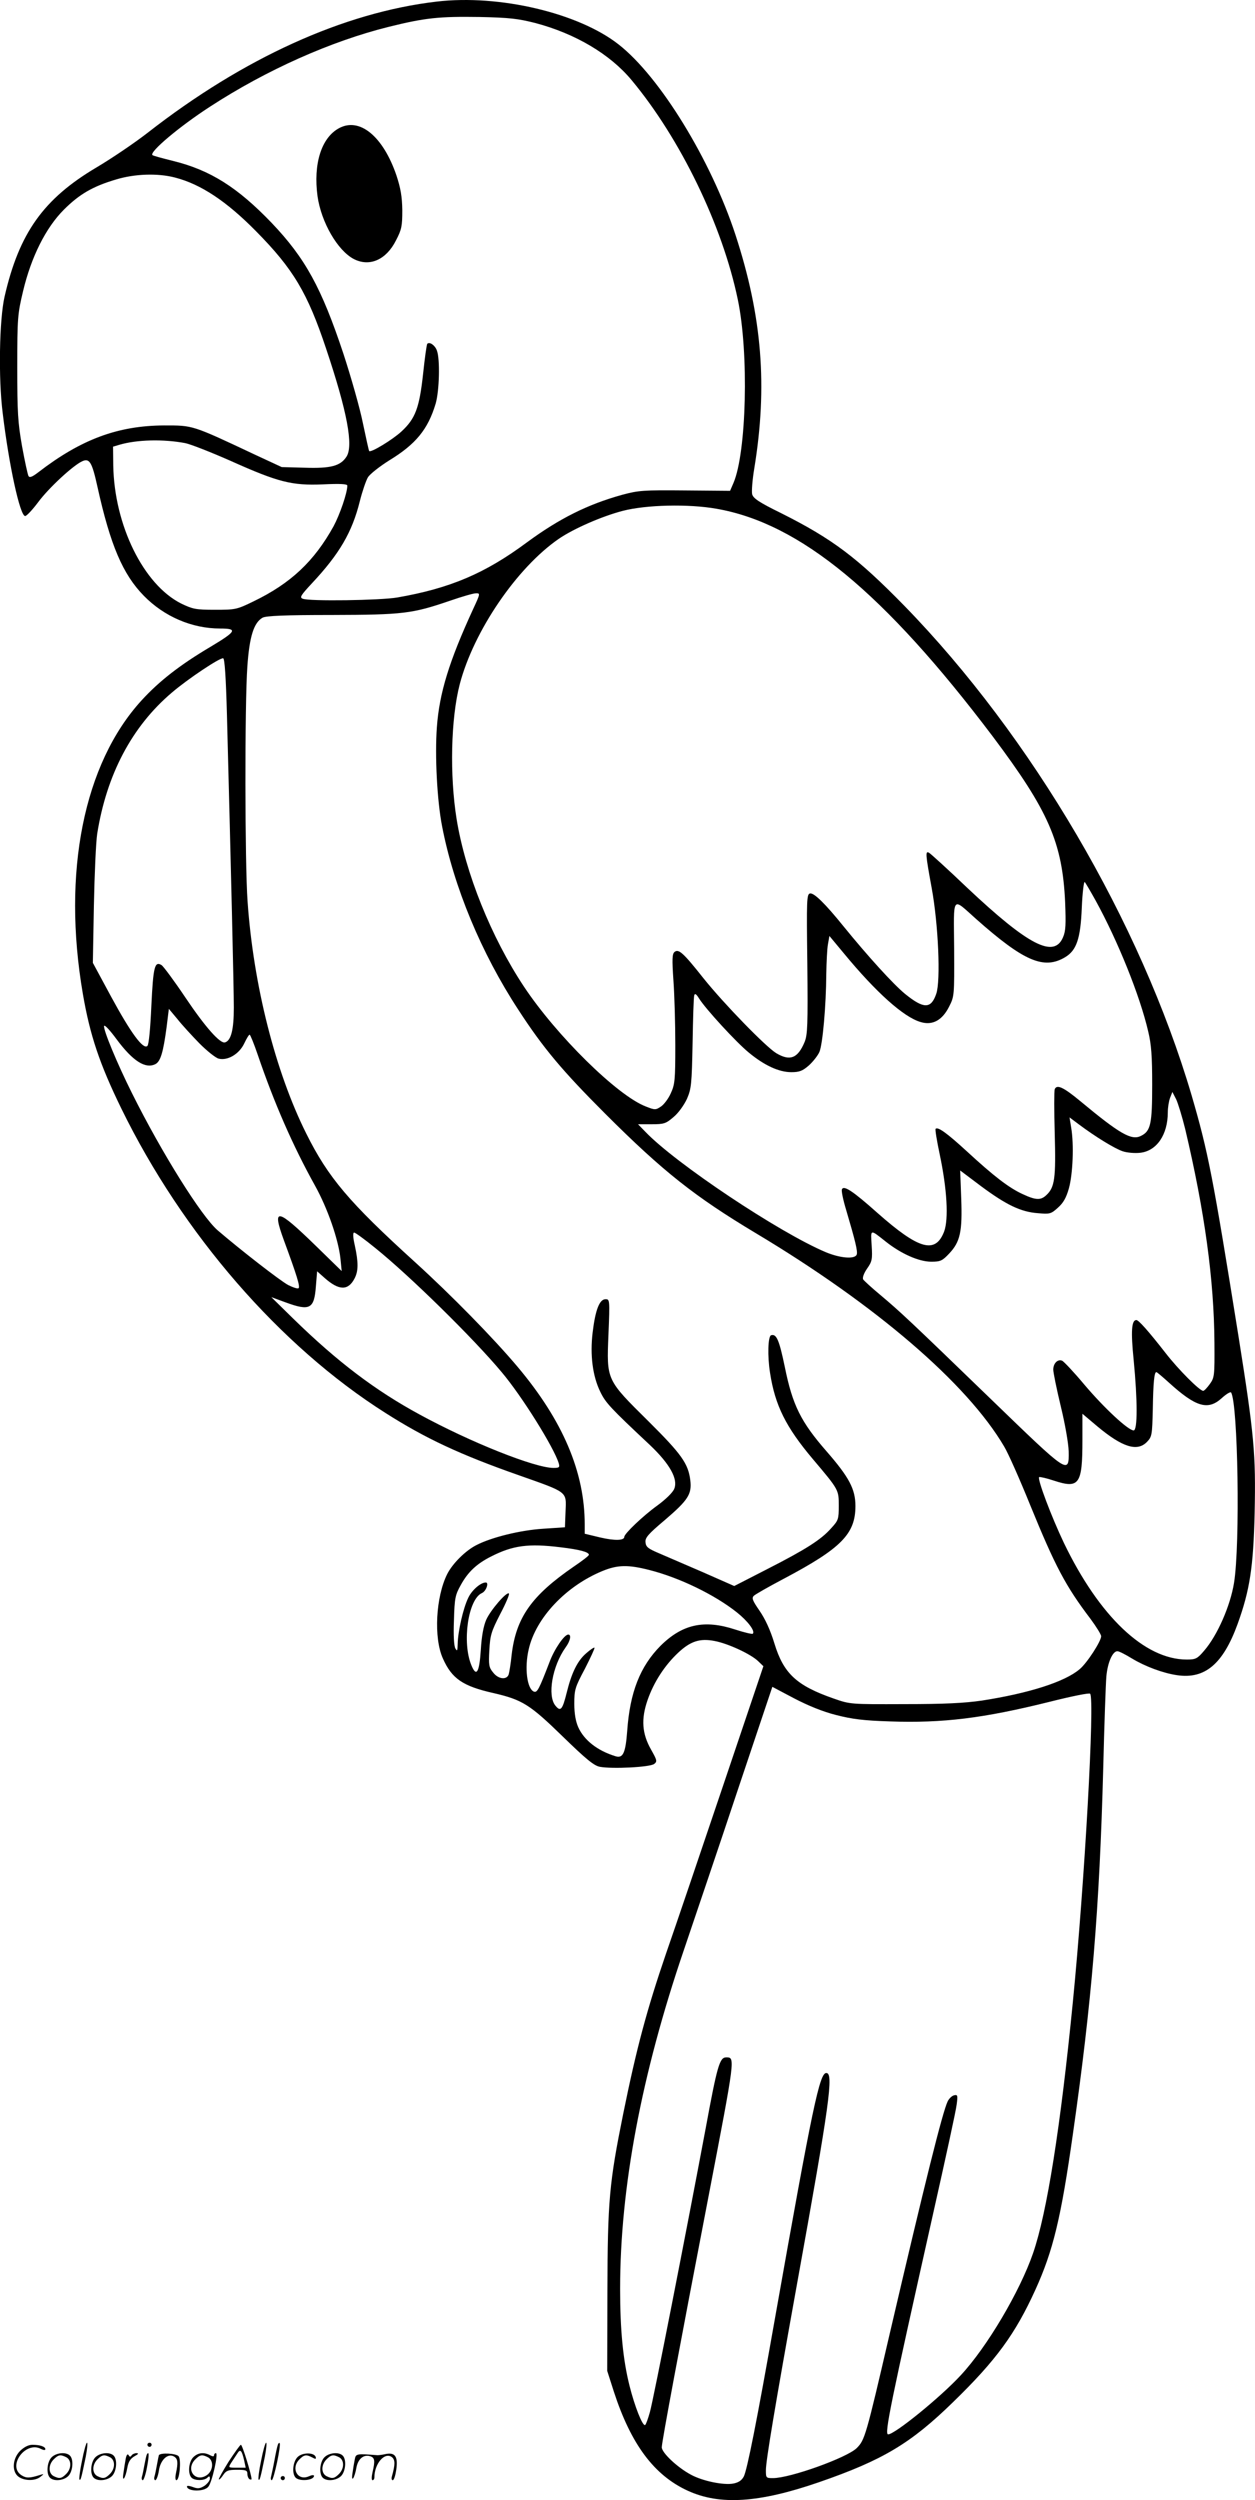 <svg version="1.0" xmlns="http://www.w3.org/2000/svg"
  viewBox="0 0 602.66 1200.289"
 preserveAspectRatio="xMidYMid meet">
<g transform="translate(-1.214,1200.754) scale(0.1,-0.1)"
fill="#000000" stroke="none">
<path d="M2110 12000 c-447 -52 -929 -271 -1389 -630 -63 -49 -174 -124 -245
-166 -255 -151 -372 -315 -442 -621 -25 -110 -30 -391 -9 -558 30 -250 83
-495 108 -495 7 0 35 30 62 66 51 69 168 177 212 197 35 16 47 -4 73 -122 62
-281 122 -421 223 -524 98 -100 231 -157 366 -157 86 0 79 -13 -48 -89 -145
-86 -245 -164 -329 -256 -278 -304 -382 -826 -282 -1409 34 -198 80 -336 185
-551 294 -601 761 -1140 1268 -1461 193 -123 361 -201 640 -299 238 -84 229
-77 225 -173 l-3 -77 -105 -7 c-109 -7 -248 -41 -321 -79 -51 -26 -113 -87
-139 -138 -55 -109 -66 -307 -21 -406 43 -97 96 -133 243 -166 138 -32 174
-54 333 -209 112 -109 150 -140 178 -145 59 -11 242 -2 261 14 15 12 13 18
-15 68 -44 77 -49 147 -17 239 30 86 82 166 147 227 59 55 104 70 175 56 64
-12 172 -62 208 -96 l26 -25 -193 -572 c-106 -314 -229 -677 -274 -806 -93
-272 -142 -455 -206 -770 -67 -332 -75 -416 -76 -855 l-1 -380 32 -100 c82
-252 193 -402 356 -476 153 -70 341 -58 628 41 307 106 441 186 645 385 207
201 299 328 395 539 85 187 123 343 180 746 91 637 128 1083 146 1760 5 206
12 404 15 439 6 67 30 121 53 121 8 0 39 -16 70 -35 63 -38 148 -70 216 -80
134 -20 221 53 291 245 59 163 76 274 82 535 6 281 -2 372 -77 844 -124 774
-146 887 -226 1161 -245 830 -768 1722 -1379 2349 -227 232 -345 321 -592 445
-106 52 -134 71 -139 91 -3 13 1 68 10 122 65 396 38 731 -90 1123 -118 360
-363 759 -561 914 -192 151 -572 241 -873 206z m473 -103 c192 -51 358 -149
462 -274 234 -281 436 -697 510 -1053 54 -257 42 -736 -21 -882 l-16 -37 -217
2 c-199 2 -223 0 -301 -21 -166 -46 -302 -114 -457 -228 -202 -150 -370 -221
-623 -265 -81 -14 -423 -19 -454 -6 -16 6 -10 16 44 74 132 141 193 245 230
394 12 48 30 100 39 115 10 16 56 52 102 81 128 78 186 149 223 272 18 61 22
215 6 256 -9 25 -35 43 -46 32 -3 -3 -12 -67 -20 -143 -18 -165 -37 -216 -104
-278 -42 -39 -147 -103 -155 -94 -2 2 -15 62 -30 133 -14 71 -57 222 -94 335
-105 316 -183 458 -344 627 -164 171 -295 254 -474 298 -52 13 -97 25 -99 28
-15 15 128 136 276 232 272 177 582 315 860 384 174 43 240 50 435 47 144 -3
185 -8 268 -29z m-1730 -742 c124 -32 247 -114 388 -257 180 -182 248 -297
337 -564 102 -304 132 -467 98 -519 -29 -45 -76 -57 -200 -53 l-111 3 -125 58
c-308 145 -300 142 -440 142 -222 -1 -399 -67 -604 -225 -30 -23 -42 -27 -47
-18 -4 7 -18 72 -31 143 -20 114 -23 161 -23 380 0 237 2 256 28 365 39 164
109 304 196 391 74 74 139 112 251 145 89 27 200 31 283 9z m49 -1275 c25 -5
122 -43 215 -84 232 -104 296 -120 445 -114 85 4 118 2 118 -6 0 -35 -36 -139
-66 -195 -93 -168 -205 -274 -385 -361 -80 -39 -87 -40 -184 -40 -93 0 -107 3
-163 30 -181 91 -321 376 -326 663 l-1 90 30 9 c85 25 211 28 317 8z m2551
-315 c401 -70 805 -403 1327 -1094 267 -356 334 -508 347 -796 4 -105 3 -137
-10 -167 -43 -103 -166 -40 -461 238 -92 88 -175 163 -182 167 -19 11 -18 -4
12 -168 32 -173 44 -447 22 -509 -25 -73 -60 -73 -150 0 -56 46 -178 180 -295
324 -88 109 -142 162 -161 158 -16 -3 -17 -30 -13 -338 3 -295 1 -340 -13
-375 -33 -79 -70 -93 -136 -54 -51 31 -252 238 -349 359 -99 125 -120 143
-140 127 -11 -10 -12 -34 -5 -137 5 -69 9 -208 9 -310 0 -168 -2 -189 -22
-232 -11 -25 -33 -54 -47 -63 -25 -17 -29 -17 -72 0 -137 52 -430 341 -586
576 -157 237 -281 545 -323 803 -34 211 -28 484 15 649 67 255 274 559 476
698 72 49 207 108 307 134 112 29 315 34 450 10z m-1169 -482 c-115 -250 -162
-402 -174 -567 -10 -137 1 -352 25 -475 56 -291 188 -609 366 -881 120 -185
212 -294 418 -500 278 -278 431 -398 721 -572 577 -345 1016 -722 1194 -1025
20 -33 76 -160 125 -281 120 -294 170 -389 290 -547 28 -38 51 -75 51 -83 0
-24 -68 -129 -103 -158 -71 -61 -244 -116 -470 -151 -83 -12 -178 -17 -372
-17 -260 -1 -260 -1 -340 27 -178 62 -240 120 -284 264 -20 66 -45 119 -72
158 -33 48 -38 60 -27 71 7 7 72 44 144 82 276 146 344 215 344 349 0 81 -30
138 -139 263 -123 141 -163 221 -200 404 -27 130 -40 161 -66 153 -15 -5 -18
-100 -5 -181 24 -156 76 -260 205 -413 126 -149 125 -148 125 -225 0 -64 -2
-70 -36 -107 -49 -56 -124 -103 -308 -197 l-158 -81 -152 67 c-83 36 -178 77
-211 91 -49 21 -61 29 -63 51 -3 22 11 39 93 108 112 96 130 124 122 191 -10
80 -42 125 -201 283 -203 201 -201 196 -192 417 7 167 6 169 -14 169 -29 0
-49 -51 -62 -160 -13 -108 0 -210 37 -285 25 -52 48 -77 238 -255 96 -91 136
-164 117 -210 -7 -18 -41 -51 -82 -81 -68 -49 -158 -135 -158 -150 0 -18 -46
-19 -115 -3 l-75 18 0 45 c0 251 -105 498 -322 756 -116 138 -319 345 -494
504 -315 286 -416 405 -521 616 -148 296 -254 713 -282 1115 -13 179 -14 947
-1 1128 10 144 31 210 73 234 16 9 109 13 332 13 344 1 386 6 570 69 55 19
110 35 122 35 22 1 22 -1 -13 -76z m-1182 -509 c20 -763 33 -1310 33 -1404 0
-105 -13 -158 -42 -167 -23 -8 -95 73 -191 216 -53 79 -105 149 -114 155 -33
20 -40 -6 -49 -195 -5 -111 -12 -186 -19 -193 -20 -19 -79 61 -174 236 l-88
163 5 275 c3 151 10 307 16 345 45 283 166 514 358 677 77 66 233 170 247 165
7 -2 13 -88 18 -273z m4172 -891 c106 -193 212 -455 252 -628 15 -62 19 -119
19 -255 0 -189 -7 -223 -54 -246 -45 -23 -101 9 -290 166 -82 68 -114 83 -124
58 -3 -7 -3 -103 0 -213 6 -214 0 -258 -40 -295 -27 -26 -51 -25 -115 5 -65
30 -137 85 -267 205 -96 88 -139 119 -150 108 -3 -3 6 -58 20 -124 35 -166 43
-309 21 -369 -42 -109 -121 -87 -320 89 -119 106 -163 135 -171 113 -3 -7 6
-51 20 -97 44 -149 57 -201 51 -216 -9 -23 -80 -17 -149 12 -223 94 -721 426
-866 578 l-35 36 65 0 c60 0 69 3 106 35 23 19 50 57 64 87 21 49 23 69 27
268 2 118 5 221 8 229 3 11 10 6 23 -15 31 -50 179 -211 239 -260 75 -62 145
-94 204 -94 39 0 54 6 84 32 20 18 43 47 51 65 16 38 32 224 33 373 1 58 4
123 8 144 l7 40 69 -83 c155 -188 287 -306 368 -330 58 -18 105 8 138 74 25
49 25 53 24 277 -2 262 -13 249 106 143 229 -203 325 -244 427 -183 55 33 74
89 80 238 3 72 10 127 14 123 4 -4 28 -45 53 -90z m-4304 -685 c36 -36 77 -69
92 -73 43 -11 99 22 123 73 11 23 22 42 26 42 3 0 21 -44 39 -97 78 -229 168
-436 275 -628 61 -110 112 -258 122 -350 l6 -60 -124 121 c-187 182 -212 187
-154 28 63 -171 79 -223 71 -231 -4 -4 -26 3 -50 15 -39 21 -227 167 -339 263
-78 68 -267 369 -411 658 -72 144 -139 306 -134 323 3 7 29 -22 60 -64 78
-105 139 -144 187 -119 24 13 37 56 53 176 l11 89 41 -49 c22 -28 70 -80 106
-117z m4734 -413 c93 -394 138 -720 140 -1025 1 -158 0 -166 -22 -197 -13 -18
-27 -33 -32 -33 -17 0 -119 102 -181 182 -82 105 -129 158 -140 158 -23 0 -27
-53 -13 -191 19 -196 19 -339 0 -339 -26 0 -141 107 -236 219 -51 61 -100 113
-108 116 -21 8 -42 -13 -42 -43 0 -14 16 -93 36 -176 21 -86 37 -179 38 -216
2 -113 0 -111 -370 247 -399 386 -439 423 -534 503 -41 34 -78 68 -83 75 -4 8
3 29 19 52 24 34 26 45 22 110 -5 81 -9 80 67 20 74 -59 160 -97 219 -97 44 0
53 4 86 39 53 56 64 105 58 265 l-5 134 101 -76 c120 -89 190 -123 272 -129
57 -5 63 -4 96 26 26 23 40 47 53 93 19 68 25 210 11 292 l-8 49 44 -33 c80
-60 173 -117 212 -130 21 -7 59 -10 84 -7 79 9 132 87 132 194 0 23 5 54 11
70 l11 28 18 -35 c9 -19 29 -84 44 -145z m-3890 -569 c163 -131 472 -434 607
-596 98 -116 251 -362 274 -437 6 -20 3 -23 -25 -23 -89 0 -398 123 -642 256
-214 116 -396 254 -608 461 l-105 103 68 -25 c117 -43 138 -32 146 76 l6 73
36 -32 c69 -61 113 -62 144 -2 18 35 19 75 1 158 -9 39 -10 62 -3 62 5 0 51
-33 101 -74z m3812 -647 c129 -117 187 -134 253 -74 22 20 42 32 45 27 33 -54
44 -729 14 -914 -18 -111 -80 -252 -143 -325 -33 -39 -41 -43 -84 -43 -202 0
-420 207 -590 560 -60 126 -128 306 -119 316 3 2 35 -5 71 -17 122 -40 137
-18 137 194 l0 127 71 -60 c121 -101 193 -124 240 -74 23 24 24 34 27 157 2
127 7 177 17 177 3 0 30 -23 61 -51z m-2922 -790 c93 -11 136 -23 136 -36 0
-5 -33 -30 -73 -57 -202 -139 -277 -244 -298 -424 -4 -41 -11 -82 -14 -93 -9
-28 -50 -24 -75 9 -20 24 -22 36 -18 107 4 72 9 89 52 173 27 51 46 96 42 99
-10 11 -88 -79 -109 -126 -13 -30 -22 -78 -26 -145 -7 -108 -21 -132 -45 -74
-46 110 -16 317 50 347 21 9 35 51 19 51 -25 0 -67 -37 -84 -73 -25 -51 -50
-163 -51 -222 -1 -33 -2 -37 -11 -22 -7 12 -10 64 -7 135 3 107 6 122 33 170
34 62 76 102 146 137 104 53 179 63 333 44z m426 -109 c146 -37 314 -119 420
-203 53 -42 90 -91 77 -103 -3 -3 -41 6 -84 20 -149 49 -254 26 -359 -78 -98
-99 -147 -223 -160 -409 -8 -106 -20 -133 -57 -121 -87 27 -150 77 -178 139
-12 27 -19 64 -19 112 0 68 3 79 51 169 27 53 48 98 46 101 -3 2 -21 -10 -40
-27 -42 -36 -70 -94 -93 -187 -21 -85 -30 -95 -55 -64 -39 48 -15 189 49 279
23 31 29 62 13 62 -19 0 -67 -70 -90 -132 -50 -130 -59 -148 -75 -142 -33 13
-46 114 -25 203 34 151 179 304 354 376 73 30 123 31 225 5z m896 -696 c78
-20 132 -27 259 -31 255 -9 449 15 767 94 103 26 191 44 195 39 23 -23 -26
-904 -83 -1481 -59 -598 -124 -1011 -191 -1205 -63 -183 -221 -451 -348 -587
-95 -103 -316 -283 -348 -283 -19 0 12 148 217 1064 58 258 109 491 112 519 6
44 5 49 -12 45 -10 -2 -24 -15 -31 -29 -25 -52 -109 -389 -278 -1114 -115
-496 -120 -512 -159 -551 -47 -46 -319 -144 -402 -144 -33 0 -34 1 -34 38 0
45 43 303 150 897 157 869 176 1010 140 1010 -32 0 -66 -160 -245 -1170 -89
-505 -135 -735 -151 -767 -10 -19 -25 -29 -50 -34 -47 -9 -149 12 -205 43 -65
35 -139 105 -139 131 0 25 86 485 225 1207 129 672 128 665 84 665 -31 0 -43
-41 -98 -340 -90 -480 -251 -1303 -268 -1363 -9 -32 -19 -60 -23 -62 -12 -7
-50 89 -75 189 -31 124 -45 266 -45 465 0 484 102 1028 306 1626 52 154 170
501 260 772 l165 492 104 -55 c67 -35 138 -64 201 -80z M1640 11392 c-85 -46
-124 -172 -103 -327 18 -125 96 -260 174 -301 76 -39 156 -4 203 90 27 52 30
68 30 145 -1 65 -8 105 -28 166 -64 188 -177 281 -276 227z M406 194 c-10 -47
-15 -88 -12 -91 5 -6 9 7 30 110 7 37 10 67 6 67 -4 0 -15 -39 -24 -86z M720
270 c0 -5 5 -10 10 -10 6 0 10 5 10 10 0 6 -4 10 -10 10 -5 0 -10 -4 -10 -10z
M1266 194 c-10 -47 -15 -88 -12 -91 5 -6 9 7 30 110 7 37 10 67 6 67 -4 0 -15
-39 -24 -86z M1346 269 c-3 -8 -10 -41 -16 -74 -6 -33 -14 -68 -16 -77 -3 -10
-1 -18 3 -18 10 0 46 171 38 178 -2 3 -7 -1 -9 -9z M109 241 c-38 -38 -41
-101 -7 -125 29 -20 79 -20 104 0 18 14 18 15 1 10 -53 -17 -69 -17 -92 -2
-69 45 21 166 94 126 12 -6 21 -7 21 -1 0 12 -25 21 -62 21 -19 0 -39 -10 -59
-29z M1110 189 c-28 -45 -49 -83 -47 -85 2 -3 12 7 21 21 14 21 24 25 66 25
43 0 50 -3 50 -19 0 -11 5 -23 10 -26 6 -3 10 -3 10 1 0 20 -44 164 -51 164
-4 0 -30 -37 -59 -81z m75 4 l7 -33 -42 0 c-42 0 -42 0 -28 23 8 12 21 32 29
44 15 25 22 18 34 -34z M260 210 c-22 -22 -27 -79 -8 -98 19 -19 66 -14 88 8
22 22 27 79 8 98 -19 19 -66 14 -88 -8z m71 0 c25 -14 25 -54 -1 -80 -23 -23
-33 -24 -61 -10 -25 14 -25 54 1 80 23 23 33 24 61 10z M470 210 c-22 -22 -27
-79 -8 -98 19 -19 66 -14 88 8 22 22 27 79 8 98 -19 19 -66 14 -88 -8z m71 0
c25 -14 25 -54 -1 -80 -23 -23 -33 -24 -61 -10 -25 14 -25 54 1 80 23 23 33
24 61 10z M616 204 c-3 -16 -8 -47 -11 -69 -8 -51 10 -26 19 27 5 27 15 42 34
53 18 10 22 14 10 15 -9 0 -20 -5 -24 -11 -5 -8 -9 -8 -14 1 -5 8 -10 3 -14
-16z M717 223 c-2 -4 -7 -26 -11 -48 -4 -22 -9 -48 -12 -57 -3 -10 -1 -18 4
-18 4 0 14 28 20 62 11 58 10 81 -1 61z M775 220 c-1 -3 -5 -23 -9 -45 -4 -22
-9 -48 -12 -57 -3 -10 -1 -18 4 -18 5 0 13 20 17 45 7 53 44 87 74 68 17 -11
19 -28 8 -80 -4 -18 -3 -33 2 -33 16 0 24 99 11 115 -12 14 -87 18 -95 5z
M940 210 c-22 -22 -27 -79 -8 -98 15 -15 61 -15 76 0 9 9 12 8 12 -5 0 -9 -12
-24 -26 -34 -21 -13 -32 -15 -55 -6 -16 6 -29 8 -29 3 0 -24 81 -27 102 -2 18
19 50 162 37 162 -5 0 -9 -5 -9 -10 0 -7 -6 -7 -19 0 -30 16 -59 12 -81 -10z
m71 0 c29 -16 25 -65 -6 -86 -56 -37 -103 28 -55 76 23 23 33 24 61 10z M1441
211 c-23 -23 -28 -80 -9 -99 19 -19 88 -13 88 9 0 5 -11 4 -24 -2 -54 -25 -89
38 -46 81 23 23 33 24 62 9 16 -9 19 -8 16 3 -8 22 -64 22 -87 -1z M1570 210
c-22 -22 -27 -79 -8 -98 19 -19 66 -14 88 8 22 22 27 79 8 98 -19 19 -66 14
-88 -8z m71 0 c25 -14 25 -54 -1 -80 -23 -23 -33 -24 -61 -10 -25 14 -25 54 1
80 23 23 33 24 61 10z M1716 201 c-3 -14 -8 -44 -11 -66 -8 -51 10 -26 19 27
8 41 35 63 66 53 22 -7 24 -21 11 -77 -5 -22 -5 -38 0 -38 5 0 9 6 9 13 0 68
51 125 85 97 15 -13 15 -35 -1 -92 -3 -10 -1 -18 4 -18 6 0 13 23 17 50 9 63
-5 84 -49 76 -17 -4 -35 -6 -41 -6 -101 8 -104 7 -109 -19z M1360 110 c0 -5 5
-10 10 -10 6 0 10 5 10 10 0 6 -4 10 -10 10 -5 0 -10 -4 -10 -10z"/>
</g>
</svg>
